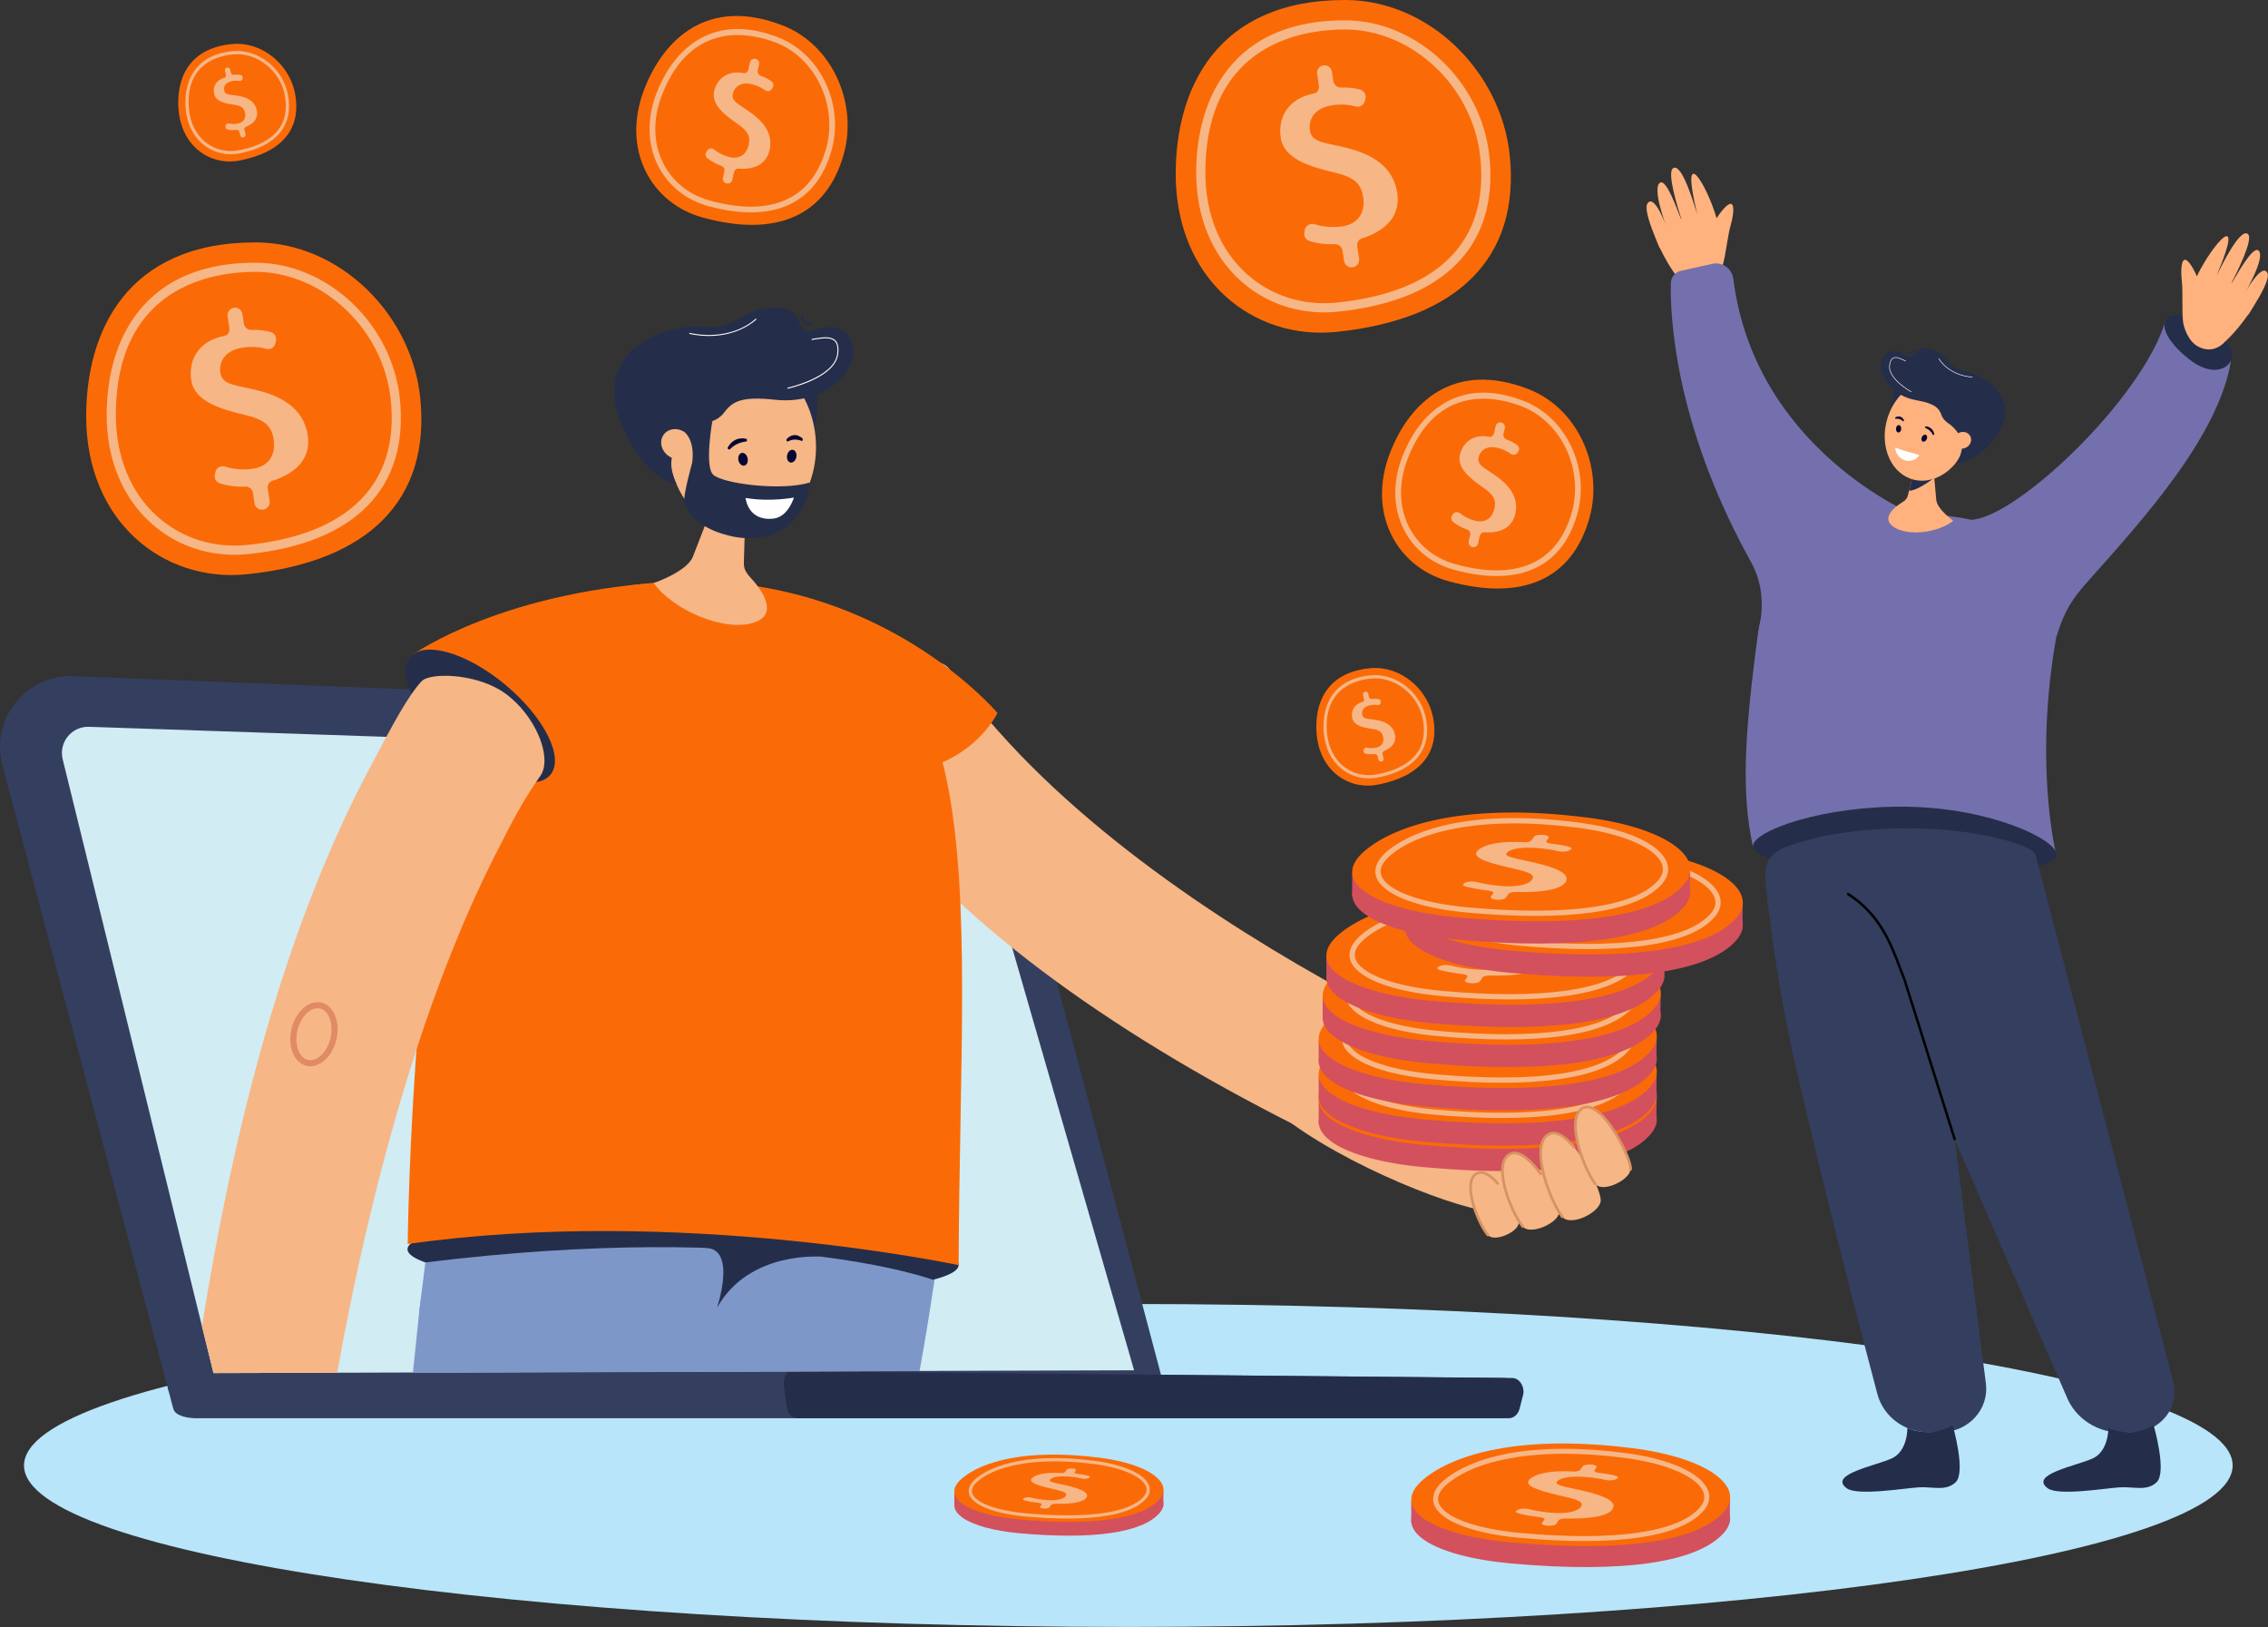 <?xml version="1.0" encoding="UTF-8" standalone="no"?>
<!DOCTYPE svg PUBLIC "-//W3C//DTD SVG 1.1//EN" "http://www.w3.org/Graphics/SVG/1.1/DTD/svg11.dtd">
<svg width="6115px" height="4386px" version="1.1" xmlns="http://www.w3.org/2000/svg" xmlns:xlink="http://www.w3.org/1999/xlink" xml:space="preserve" xmlns:serif="http://www.serif.com/" style="fill-rule:evenodd;clip-rule:evenodd;stroke-linejoin:round;stroke-miterlimit:2;">
    <rect width="100%" height="100%" fill="#333333" stroke="none"/>
    <path d="M6019.69,3950.28C6019.69,4190.68 4686.63,4385.53 3042.22,4385.53C1397.79,4385.53 64.725,4190.68 64.725,3950.28C64.725,3709.87 1397.79,3515 3042.22,3515C4686.63,3515 6019.69,3709.87 6019.69,3950.28Z" style="fill:rgb(184,229,250);fill-rule:nonzero;"/>
    <path d="M198.662,1822.72L2515.26,1913.62C2599.07,1916.9 2670.94,1974.47 2692.44,2055.53L3130.91,3708.18L453.975,3747.18L6.569,2062.84C-26.587,1938.53 70.131,1817.68 198.662,1822.72Z" style="fill:rgb(52,63,95);fill-rule:nonzero;"/>
    <path d="M4034.79,3823L530.069,3823C504.475,3823 473.6,3816 468.006,3799.47C463.694,3786.68 457.975,3760.03 453.787,3747.18C445.881,3723.03 473.381,3700.93 510.569,3701.06L2134.35,3696.53L4051.32,3714.43C4088.97,3714.56 4115.85,3738.22 4105.01,3761.68L4088.82,3796.84C4081.66,3812.37 4059.69,3823 4034.79,3823Z" style="fill:rgb(52,63,95);fill-rule:nonzero;"/>
    <path d="M4067.82,3823L2156.38,3823C2142.44,3823 2125.6,3816 2122.54,3799.47C2120.19,3786.68 2117.07,3760.03 2114.79,3747.18C2110.47,3723.03 2114.07,3696.37 2134.35,3696.53L4076.82,3714.43C4097.35,3714.56 4112.01,3738.22 4106.13,3761.68L4097.29,3796.84C4093.38,3812.37 4081.38,3823 4067.82,3823Z" style="fill:rgb(36,46,74);fill-rule:nonzero;"/>
    <path d="M3057.79,3693.75L2474.82,3695.5L1819.54,3697.5L1762.16,3697.68L1109.73,3699.65L909.038,3700.25L575.6,3701.25L544.6,3575.12L168.975,2046.59C157.819,2001.12 193.194,1957.56 239.975,1959.15L1041.57,1986.18L1201.66,1991.59L1201.69,1991.59L1246.57,1993.12L1458.98,2000.28L1485.38,2001.22L1596.98,2004.97L2264.94,2027.53L2449.01,2033.75C2479.6,2034.75 2508.57,2043.43 2533.79,2058.18C2537.22,2060.18 2540.63,2062.28 2543.91,2064.53C2578.13,2087.62 2604.26,2122.34 2616.29,2164L2728.91,2554.31L3057.79,3693.75Z" style="fill:rgb(209,236,243);fill-rule:nonzero;"/>
    <path d="M1447.29,1933.66C1453.23,1951.56 1435.32,1959.12 1426.76,1959.12C1418.19,1959.12 1401.19,1947.72 1401.19,1933.66C1401.19,1912.75 1418.19,1908.18 1426.76,1908.18C1435.32,1908.18 1442.88,1920.31 1447.29,1933.66Z" style="fill:rgb(36,46,74);fill-rule:nonzero;"/>
    <path d="M3169.97,468.872C3169.97,241.875 3277.94,0 3626.51,0C3853.51,0 4047.85,193.672 4070.69,419.516C4098.48,694.053 3931.88,860.628 3603.76,894.556C3377.94,917.903 3169.97,752.666 3169.97,468.872Z" style="fill:rgb(250,107,7);fill-rule:nonzero;"/>
    <path d="M3625.82,79.406C3512.79,79.406 3249.91,117.059 3249.91,465.803C3249.91,576.769 3289.26,673.375 3360.69,737.822C3426.79,797.412 3513.6,825.01 3605.19,815.544C3741.47,801.45 3843.94,760.519 3909.72,693.884C3975.19,627.597 4002.63,537.159 3991.29,425.075C3972.01,234.472 3808.07,79.406 3625.82,79.406ZM3569.97,842.05C3485.41,842.05 3406.35,812.209 3344.19,756.144C3267.47,686.963 3225.22,583.85 3225.22,465.803C3225.22,387.519 3240.1,275.488 3310.88,186.372C3380.26,99.019 3486.19,54.728 3625.82,54.728C3820.35,54.728 3995.32,219.753 4015.85,422.594C4040.07,662.1 3895.13,810.369 3607.72,840.091C3595.04,841.4 3582.44,842.05 3569.97,842.05Z" style="fill:rgb(247,182,134);fill-rule:nonzero;"/>
    <path d="M3623.94,703.54L3619.63,675.315C3618.04,665.053 3608.94,657.787 3598.57,658.231C3574.13,659.272 3549.66,655.984 3530.1,649.425C3520.6,646.241 3514.94,636.488 3516.79,626.638L3518.04,619.831C3520.22,607.919 3532.32,600.672 3543.91,604.256C3566.22,611.175 3592.69,614.247 3619.51,610.131C3665.19,603.122 3681.32,569.225 3675.54,531.488C3669.94,495.075 3652.01,478.428 3601.32,465.878C3531.63,449.463 3462.01,428.941 3453.16,371.341C3445.47,321.141 3468.6,265.694 3544.04,251.691C3553.07,250.016 3557.35,239.191 3555.94,230.141L3551.19,199.225C3549.51,188.206 3557.07,177.903 3568.1,176.212C3579.13,174.525 3589.41,182.084 3591.1,193.103L3595.07,218.878C3596.6,228.941 3605.41,236.356 3615.6,235.984C3636.07,235.238 3653.1,237.712 3667.32,241.616C3677.51,244.413 3683.69,254.719 3681.6,265.072L3680.26,271.616C3677.94,283.022 3666.47,289.925 3655.22,286.919C3639.41,282.697 3617.97,279.694 3591.19,283.797C3541.63,291.4 3527.63,324.715 3531.69,351.197C3536.97,385.622 3572.19,383.6 3631.82,398.847C3702.38,416.481 3750.26,449.234 3764.72,507.069C3780.16,568.76 3750.07,618.119 3671.38,642.853C3662.63,645.603 3658.07,655.353 3659.44,664.416L3664.51,697.322C3666.19,708.34 3658.63,718.647 3647.6,720.337L3646.97,720.434C3635.94,722.125 3625.66,714.563 3623.94,703.54Z" style="fill:rgb(247,182,134);fill-rule:nonzero;"/>
    <path d="M232.381,1122.25C232.381,895.25 340.35,653.375 688.912,653.375C915.912,653.375 1110.29,847.047 1133.1,1072.89C1160.88,1347.42 994.288,1514 666.163,1547.93C440.381,1571.28 232.381,1406.04 232.381,1122.25Z" style="fill:rgb(250,107,7);fill-rule:nonzero;"/>
    <path d="M688.225,732.781C575.194,732.781 312.319,770.431 312.319,1119.17C312.319,1230.14 351.662,1326.75 423.131,1391.19C489.194,1450.79 576.006,1478.38 667.6,1468.92C803.881,1454.83 906.35,1413.89 972.131,1347.26C1037.6,1280.97 1065.04,1190.53 1053.69,1078.45C1034.41,887.847 870.475,732.781 688.225,732.781ZM632.381,1495.42C547.819,1495.42 468.756,1465.58 406.6,1409.52C329.881,1340.33 287.631,1237.23 287.631,1119.17C287.631,1040.89 302.506,928.862 373.287,839.747C442.662,752.394 548.631,708.103 688.225,708.103C882.787,708.103 1057.72,873.125 1078.26,1075.97C1102.48,1315.48 957.538,1463.74 670.131,1493.46C657.475,1494.77 644.85,1495.42 632.381,1495.42Z" style="fill:rgb(247,182,134);fill-rule:nonzero;"/>
    <path d="M686.35,1356.92L682.037,1328.69C680.475,1318.42 671.35,1311.16 660.975,1311.6C636.538,1312.65 612.069,1309.36 592.506,1302.8C583.006,1299.62 577.347,1289.86 579.194,1280.01L580.44,1273.21C582.631,1261.29 594.756,1254.05 606.318,1257.63C628.663,1264.55 655.1,1267.62 681.912,1263.51C727.6,1256.5 743.725,1222.6 737.944,1184.86C732.35,1148.45 714.413,1131.8 663.756,1119.25C594.037,1102.84 524.412,1082.32 515.597,1024.71C507.881,974.516 531.006,919.069 606.475,905.062C615.471,903.391 619.756,892.566 618.35,883.512L613.631,852.6C611.944,841.581 619.503,831.278 630.506,829.588C641.537,827.897 651.819,835.46 653.538,846.478L657.475,872.25C659.006,882.315 667.818,889.731 678.006,889.359C698.475,888.612 715.506,891.087 729.725,894.987C739.912,897.787 746.1,908.091 744.006,918.444L742.663,924.987C740.35,936.394 728.881,943.3 717.631,940.294C701.85,936.072 680.381,933.069 653.6,937.172C604.037,944.775 590.037,978.091 594.1,1004.57C599.381,1039 634.6,1036.97 694.225,1052.22C764.787,1069.86 812.694,1102.61 827.131,1160.44C842.569,1222.13 812.475,1271.49 733.787,1296.23C725.037,1298.98 720.475,1308.73 721.881,1317.79L726.913,1350.7C728.6,1361.72 721.037,1372.02 710.006,1373.71L709.381,1373.81C698.35,1375.5 688.069,1367.94 686.35,1356.92Z" style="fill:rgb(247,182,134);fill-rule:nonzero;"/>
    <path d="M3748.51,1218.82C3800.38,1086.3 3918.63,969.753 4122.13,1049.37C4254.66,1101.22 4323.88,1258.67 4285.63,1395.73C4239.13,1562.35 4103.85,1621.55 3904.54,1566.41C3767.38,1528.47 3683.69,1384.49 3748.51,1218.82Z" style="fill:rgb(250,107,7);fill-rule:nonzero;"/>
    <path d="M3795.88,1235.28C3770.54,1300.07 3771.44,1365.45 3798.44,1419.39C3823.41,1469.28 3867.79,1505.22 3923.41,1520.61C4006.19,1543.51 4075.35,1543.02 4129.01,1519.14C4182.35,1495.39 4219.01,1448.86 4238.01,1380.84C4270.29,1265.17 4209.98,1137.19 4103.6,1095.57C4037.6,1069.75 3875.54,1031.68 3795.88,1235.28ZM4035.04,1552.85C3999.88,1552.85 3961.19,1547.11 3919.29,1535.52C3859.38,1518.95 3811.54,1480.16 3784.6,1426.32C3755.63,1368.41 3754.51,1298.56 3781.47,1229.65L3781.47,1229.65C3799.35,1183.94 3833.63,1121.93 3895.29,1086.07C3955.76,1050.92 4027.72,1049.28 4109.23,1081.16C4222.82,1125.6 4287.26,1261.9 4252.91,1385C4222.07,1495.45 4146.26,1552.85 4035.04,1552.85Z" style="fill:rgb(247,182,134);fill-rule:nonzero;"/>
    <path d="M3959.94,1459.51L3963.88,1442.04C3965.29,1435.69 3961.63,1429.37 3955.47,1427.26C3940.97,1422.28 3927.44,1414.78 3917.51,1406.48C3912.69,1402.45 3911.63,1395.46 3914.94,1390.13L3917.22,1386.44C3921.26,1379.99 3929.94,1378.52 3935.88,1383.26C3947.35,1392.4 3962.1,1400.24 3978.69,1403.96C4006.97,1410.3 4024.1,1394.19 4029.35,1370.84C4034.41,1348.31 4027.76,1334.5 4001.04,1315.59C3964.07,1290.09 3928.13,1262.21 3936.13,1226.57C3943.1,1195.5 3969.26,1168.41 4016.51,1177.47C4022.13,1178.55 4027.13,1173.21 4028.38,1167.6L4032.66,1148.48C4034.19,1141.66 4040.97,1137.37 4047.79,1138.9C4054.6,1140.43 4058.88,1147.2 4057.35,1154.02L4053.79,1169.97C4052.38,1176.19 4055.85,1182.53 4061.85,1184.64C4073.97,1188.88 4083.35,1194.22 4090.76,1199.74C4096.07,1203.7 4097.35,1211.13 4093.76,1216.7L4091.47,1220.21C4087.51,1226.34 4079.22,1227.75 4073.35,1223.42C4065.1,1217.36 4053.26,1210.7 4036.69,1206.98C4006.04,1200.1 3990.26,1216.35 3986.57,1232.74C3981.79,1254.04 4002.79,1260.9 4034.13,1283.43C4071.29,1309.84 4091.79,1339.9 4087.01,1376.96C4081.91,1416.5 4053.1,1438.44 4001.51,1434.91C3995.76,1434.52 3990.88,1439.17 3989.6,1444.78L3985.04,1465.14C3983.51,1471.96 3976.76,1476.24 3969.91,1474.71L3969.54,1474.62C3962.69,1473.1 3958.41,1466.33 3959.94,1459.51Z" style="fill:rgb(247,182,134);fill-rule:nonzero;"/>
    <path d="M1737.85,238.522C1789.69,106 1907.98,-10.544 2111.47,69.069C2243.97,120.919 2313.22,278.378 2274.97,415.437C2228.47,582.053 2093.16,641.25 1893.85,586.113C1756.69,548.169 1673.04,404.197 1737.85,238.522Z" style="fill:rgb(250,107,7);fill-rule:nonzero;"/>
    <path d="M1785.23,254.987C1759.88,319.769 1760.79,385.156 1787.79,439.1C1812.73,488.978 1857.1,524.922 1912.76,540.31C1995.54,563.216 2064.69,562.725 2118.32,538.847C2171.66,515.097 2208.35,468.569 2227.32,400.544C2259.6,284.869 2199.32,156.897 2092.91,115.269C2026.94,89.453 1864.88,51.387 1785.23,254.987ZM2024.35,572.55C1989.23,572.55 1950.54,566.816 1908.63,555.222C1848.73,538.653 1800.88,499.869 1773.94,446.022C1744.94,388.113 1743.85,318.269 1770.82,249.353L1770.82,249.35C1788.69,203.647 1822.94,141.637 1884.63,105.775C1945.07,70.628 2017.07,68.978 2098.57,100.859C2212.13,145.3 2276.6,281.6 2242.22,404.703C2211.41,515.156 2135.6,572.55 2024.35,572.55Z" style="fill:rgb(247,182,134);fill-rule:nonzero;"/>
    <path d="M1949.29,479.213L1953.19,461.744C1954.63,455.391 1950.98,449.075 1944.82,446.966C1930.32,441.988 1916.79,434.478 1906.85,426.178C1902.04,422.15 1900.98,415.169 1904.29,409.834L1906.57,406.15C1910.57,399.697 1919.29,398.225 1925.23,402.962C1936.69,412.103 1951.44,419.941 1968.01,423.663C1996.29,430.006 2013.44,413.9 2018.69,390.547C2023.76,368.013 2017.07,354.203 1990.35,335.297C1953.41,309.794 1917.48,281.913 1925.44,246.269C1932.44,215.2 1958.6,188.113 2005.85,197.172C2011.48,198.253 2016.44,192.909 2017.73,187.306L2022.01,168.181C2023.54,161.359 2030.29,157.072 2037.13,158.603C2043.94,160.131 2048.22,166.9 2046.69,173.722L2043.13,189.669C2041.73,195.897 2045.16,202.234 2051.19,204.347C2063.32,208.581 2072.69,213.919 2080.1,219.44C2085.41,223.406 2086.66,230.834 2083.07,236.4L2080.82,239.912C2076.85,246.047 2068.57,247.453 2062.69,243.128C2054.44,237.059 2042.6,230.403 2026.04,226.681C1995.35,219.8 1979.57,236.056 1975.91,252.444C1971.13,273.747 1992.13,280.606 2023.48,303.131C2060.63,329.544 2081.1,359.603 2076.35,396.663C2071.26,436.203 2042.41,458.147 1990.82,454.616C1985.1,454.222 1980.19,458.875 1978.94,464.478L1974.38,484.841C1972.85,491.666 1966.07,495.947 1959.26,494.422L1958.85,494.328C1952.04,492.803 1947.76,486.031 1949.29,479.213Z" style="fill:rgb(247,182,134);fill-rule:nonzero;"/>
    <path d="M3804.97,4104.03L3804.97,4045.25L4664.69,4039.93L4663.44,4104.03L3804.97,4104.03Z" style="fill:rgb(211,80,93);fill-rule:nonzero;"/>
    <path d="M3838.69,4043.62C3916.91,3978.53 4095.35,3921.28 4402.38,3960.37C4602.32,3985.84 4706.79,4063.18 4649.07,4130.5C4578.91,4212.34 4374.79,4241.4 4074.07,4214.34C3867.13,4195.68 3740.88,4125 3838.69,4043.62Z" style="fill:rgb(211,80,93);fill-rule:nonzero;"/>
    <path d="M3838.69,3987.03C3916.91,3921.93 4095.35,3864.68 4402.38,3903.78C4602.32,3929.25 4706.79,4006.59 4649.07,4073.9C4578.91,4155.75 4374.79,4184.81 4074.07,4157.75C3867.13,4139.09 3740.88,4068.4 3838.69,3987.03Z" style="fill:rgb(250,107,7);fill-rule:nonzero;"/>
    <path d="M4217.63,3918.68C4163.07,3918.68 4112.82,3923 4067.22,3931.65C3978.51,3948.43 3929.22,3977.47 3903.54,3998.84C3882.07,4016.72 3873.69,4033.87 3878.69,4049.87C3890.85,4088.93 3977.72,4121.25 4100.04,4132.28C4353.98,4155.15 4525.63,4130.65 4583.38,4063.28C4594.91,4049.84 4598.01,4035.97 4592.66,4022.06C4576.63,3980.43 4492.29,3944.12 4377.82,3929.53C4321.07,3922.31 4267.54,3918.68 4217.63,3918.68ZM4270.88,4153.97C4218.63,4153.97 4161.19,4151.15 4098.85,4145.53C3969.19,4133.87 3879.97,4098.72 3865.97,4053.84C3861.35,4038.97 3862.6,4015.56 3895.01,3988.59C3937.01,3953.65 4068.26,3876.68 4379.51,3916.34C4500.6,3931.75 4587.04,3970.43 4605.1,4017.25C4612.26,4035.84 4608.23,4054.75 4593.51,4071.93C4562.82,4107.75 4503.91,4132.18 4418.44,4144.59C4375.32,4150.84 4326.01,4153.97 4270.88,4153.97Z" style="fill:rgb(247,182,134);fill-rule:nonzero;"/>
    <path d="M4157.69,4105.25L4163.6,4096.65C4165.76,4093.53 4160.23,4090.43 4150.94,4089.4C4129.07,4086.93 4108.63,4083.25 4093.66,4079.18C4086.38,4077.22 4084.79,4073.78 4089.79,4071.15L4093.22,4069.34C4099.29,4066.18 4112.44,4065.47 4121.38,4067.78C4138.69,4072.28 4160.91,4076.12 4185.98,4077.93C4228.63,4081.06 4254.51,4073.15 4262.41,4061.68C4270.04,4050.62 4259.98,4043.84 4219.66,4034.56C4163.91,4022.03 4109.66,4008.34 4121.73,3990.81C4132.26,3975.56 4171.73,3962.25 4243.01,3966.72C4251.54,3967.25 4259.04,3964.62 4260.91,3961.87L4267.41,3952.47C4269.73,3949.12 4279.91,3947 4290.23,3947.75C4300.51,3948.5 4306.98,3951.84 4304.66,3955.18L4299.26,3963.03C4297.16,3966.09 4302.35,3969.18 4311.44,3970.22C4329.73,3972.31 4343.88,3974.93 4355.07,3977.65C4363.07,3979.59 4364.98,3983.25 4359.57,3985.97L4356.13,3987.68C4350.16,3990.72 4337.66,3991.4 4328.79,3989.28C4316.35,3986.28 4298.48,3983.03 4273.48,3981.18C4227.19,3977.81 4203.41,3985.81 4197.85,3993.84C4190.63,4004.31 4222.35,4007.68 4269.63,4018.75C4325.69,4031.72 4356.57,4046.5 4349.38,4064.68C4341.73,4084.12 4298.23,4094.9 4220.38,4093.15C4211.73,4092.97 4204.35,4095.25 4202.44,4098L4195.54,4108C4193.23,4111.34 4183.04,4113.47 4172.73,4112.72L4172.13,4112.65C4161.85,4111.9 4155.38,4108.59 4157.69,4105.25Z" style="fill:rgb(247,182,134);fill-rule:nonzero;"/>
    <path d="M2573.1,4060.68L2573.1,4022.12L3136.97,4018.65L3136.19,4060.68L2573.1,4060.68Z" style="fill:rgb(211,80,93);fill-rule:nonzero;"/>
    <path d="M2595.19,4021.06C2646.51,3978.37 2763.54,3940.81 2964.94,3966.47C3096.1,3983.15 3164.6,4033.9 3126.76,4078.06C3080.72,4131.75 2946.85,4150.81 2749.57,4133.03C2613.85,4120.81 2531.04,4074.43 2595.19,4021.06Z" style="fill:rgb(211,80,93);fill-rule:nonzero;"/>
    <path d="M2595.19,3983.93C2646.51,3941.25 2763.54,3903.68 2964.94,3929.34C3096.1,3946.06 3164.6,3996.78 3126.76,4040.93C3080.72,4094.62 2946.85,4113.68 2749.57,4095.9C2613.85,4083.68 2531.04,4037.31 2595.19,3983.93Z" style="fill:rgb(250,107,7);fill-rule:nonzero;"/>
    <path d="M2634.94,3988.34L2637.72,3991.68C2623.63,4003.4 2618.16,4014.68 2621.44,4025.18C2629.41,4050.78 2686.41,4072 2766.63,4079.22C2933.19,4094.22 3045.79,4078.15 3083.66,4033.97C3091.22,4025.15 3093.26,4016.06 3089.76,4006.9C3079.22,3979.62 3023.91,3955.81 2948.82,3946.25C2870.91,3936.31 2802.35,3936.78 2745.1,3947.62C2686.88,3958.62 2654.57,3977.65 2637.72,3991.68L2634.94,3988.34ZM2877.44,4093.34C2843.51,4093.34 2806.22,4091.56 2765.85,4087.9C2680.79,4080.25 2622.26,4057.22 2613.1,4027.78C2610.04,4018 2610.88,4002.65 2632.13,3984.97C2659.66,3962.06 2745.79,3911.59 2949.94,3937.56C3029.35,3947.68 3086.07,3973.06 3097.88,4003.78C3102.6,4015.97 3099.97,4028.37 3090.29,4039.65C3060.01,4074.97 2985.91,4093.34 2877.44,4093.34Z" style="fill:rgb(247,182,134);fill-rule:nonzero;"/>
    <path d="M2804.44,4061.47L2808.32,4055.84C2809.72,4053.81 2806.1,4051.78 2800.01,4051.09C2785.66,4049.5 2772.26,4047.06 2762.44,4044.4C2757.66,4043.09 2756.6,4040.84 2759.88,4039.12L2762.16,4037.93C2766.13,4035.87 2774.76,4035.37 2780.63,4036.9C2791.97,4039.87 2806.57,4042.37 2822.97,4043.59C2850.97,4045.62 2867.94,4040.43 2873.13,4032.9C2878.13,4025.65 2871.54,4021.22 2845.1,4015.12C2808.51,4006.9 2772.94,3997.9 2780.85,3986.43C2787.76,3976.43 2813.63,3967.68 2860.41,3970.62C2865.97,3970.97 2870.91,3969.25 2872.16,3967.43L2876.41,3961.28C2877.91,3959.06 2884.63,3957.68 2891.35,3958.18C2898.1,3958.68 2902.35,3960.87 2900.85,3963.06L2897.29,3968.18C2895.91,3970.22 2899.32,3972.25 2905.29,3972.93C2917.29,3974.28 2926.57,3976 2933.91,3977.78C2939.16,3979.06 2940.41,3981.47 2936.85,3983.25L2934.6,3984.37C2930.69,3986.34 2922.47,3986.81 2916.66,3985.4C2908.51,3983.47 2896.79,3981.31 2880.38,3980.12C2850.04,3977.9 2834.41,3983.15 2830.79,3988.43C2826.04,3995.28 2846.85,3997.5 2877.85,4004.75C2914.63,4013.25 2934.88,4022.93 2930.16,4034.87C2925.13,4047.62 2896.6,4054.68 2845.54,4053.56C2839.88,4053.43 2835.04,4054.93 2833.79,4056.75L2829.26,4063.28C2827.76,4065.5 2821.04,4066.87 2814.29,4066.37L2813.91,4066.34C2807.16,4065.87 2802.91,4063.68 2804.44,4061.47Z" style="fill:rgb(247,182,134);fill-rule:nonzero;"/>
    <path d="M3550.07,1979.59C3542.94,1900.12 3573.16,1812.06 3695.19,1801.11C3774.66,1793.98 3848.79,1855.68 3863.88,1934.03C3882.19,2029.28 3829.13,2092.81 3715.32,2115C3636.97,2130.28 3558.97,2078.97 3550.07,1979.59Z" style="fill:rgb(250,107,7);fill-rule:nonzero;"/>
    <path d="M3577.94,1976C3581.44,2014.87 3598.26,2047.43 3625.29,2067.78C3650.29,2086.56 3681.57,2093.5 3713.32,2087.31C3808.88,2068.68 3851.41,2017.22 3836.22,1938.47C3823.51,1872.34 3761.22,1823.18 3697.41,1828.93C3657.85,1832.47 3567.01,1853.93 3577.94,1976ZM3690.72,2098.18C3665.1,2098.18 3640.66,2090.15 3620.07,2074.72C3591.07,2052.9 3573.04,2018.12 3569.32,1976.78C3566.85,1949.37 3568.54,1909.68 3590.54,1876.28C3612.07,1843.53 3647.79,1824.68 3696.66,1820.29C3764.76,1814.21 3831.19,1866.47 3844.76,1936.84C3860.76,2019.93 3814.66,2076.37 3714.97,2095.81C3706.85,2097.4 3698.72,2098.18 3690.72,2098.18Z" style="fill:rgb(247,182,134);fill-rule:nonzero;"/>
    <path d="M3716.38,2047.5L3713.97,2037.75C3713.1,2034.22 3709.69,2031.97 3706.07,2032.43C3697.54,2033.56 3688.88,2033.18 3681.82,2031.5C3678.38,2030.68 3676.1,2027.43 3676.44,2023.93L3676.66,2021.53C3677.07,2017.28 3681.07,2014.37 3685.22,2015.25C3693.26,2016.97 3702.63,2017.22 3711.88,2014.93C3727.66,2011.06 3732.26,1998.68 3729.04,1985.65C3725.94,1973.09 3719.13,1967.81 3701.01,1965C3676.07,1961.43 3651.07,1956.43 3646.16,1936.56C3641.88,1919.22 3648.22,1899.09 3674.22,1891.81C3677.32,1890.93 3678.47,1887.03 3677.69,1883.9L3675.07,1873.22C3674.13,1869.4 3676.47,1865.59 3680.26,1864.65C3684.07,1863.68 3687.91,1866.03 3688.85,1869.84L3691.04,1878.72C3691.91,1882.22 3695.22,1884.53 3698.76,1884.06C3705.91,1883.18 3711.94,1883.5 3717.04,1884.43C3720.69,1885.09 3723.19,1888.5 3722.79,1892.18L3722.54,1894.53C3722.07,1898.59 3718.26,1901.37 3714.26,1900.65C3708.57,1899.69 3700.97,1899.31 3691.72,1901.59C3674.6,1905.81 3670.76,1917.9 3673.01,1927.03C3675.94,1938.93 3688.19,1937.12 3709.57,1940.59C3734.82,1944.53 3752.6,1954.5 3759.51,1974.28C3766.82,1995.4 3757.85,2013.62 3731.07,2024.78C3728.1,2026 3726.82,2029.56 3727.57,2032.68L3730.38,2044.06C3731.32,2047.84 3729.01,2051.68 3725.19,2052.62L3724.97,2052.68C3721.16,2053.62 3717.32,2051.31 3716.38,2047.5Z" style="fill:rgb(247,182,134);fill-rule:nonzero;"/>
    <path d="M481.569,297.175C474.444,217.703 504.659,129.634 626.694,118.687C706.162,111.559 780.288,173.262 795.381,251.612C813.694,346.85 760.631,410.4 646.815,432.584C568.475,447.85 490.475,396.531 481.569,297.175Z" style="fill:rgb(250,107,7);fill-rule:nonzero;"/>
    <path d="M509.443,293.591C512.944,332.441 529.756,365.025 556.788,385.344C581.788,404.131 613.069,411.072 644.819,404.878C740.381,386.25 782.912,334.784 767.725,256.053C755.006,189.922 692.725,140.756 628.943,146.513C589.35,150.056 498.506,171.497 509.443,293.591ZM622.225,415.766C596.6,415.766 572.162,407.734 551.565,392.278C522.565,370.469 504.534,335.694 500.818,294.366C498.35,266.962 500.037,227.272 522.037,193.85C543.569,161.09 579.288,142.253 628.162,137.869C696.256,131.784 762.694,184.037 776.256,254.409C792.256,337.5 746.162,393.962 646.475,413.391C638.35,414.981 630.225,415.766 622.225,415.766Z" style="fill:rgb(247,182,134);fill-rule:nonzero;"/>
    <path d="M647.881,365.078L645.475,355.331C644.6,351.788 641.194,349.528 637.568,350.01C629.037,351.141 620.381,350.76 613.318,349.078C609.881,348.262 607.6,345.022 607.944,341.519L608.163,339.094C608.565,334.856 612.568,331.94 616.725,332.828C624.756,334.55 634.131,334.797 643.381,332.516C659.163,328.625 663.756,316.25 660.538,303.222C657.444,290.653 650.628,285.384 632.506,282.584C607.569,279.025 582.569,274.025 577.662,254.14C573.378,236.803 579.725,216.663 605.725,209.391C608.819,208.525 609.975,204.6 609.194,201.472L606.569,190.803C605.631,186.994 607.975,183.153 611.756,182.215C615.565,181.275 619.409,183.597 620.35,187.403L622.534,196.303C623.409,199.778 626.725,202.1 630.256,201.647C637.409,200.747 643.444,201.075 648.537,201.997C652.19,202.656 654.693,206.066 654.288,209.76L654.037,212.091C653.569,216.156 649.756,218.934 645.756,218.234C640.069,217.25 632.475,216.878 623.225,219.153C606.096,223.372 602.253,235.478 604.506,244.619C607.444,256.503 619.694,254.691 641.069,258.156C666.318,262.119 684.1,272.081 691.006,291.869C698.318,312.984 689.35,331.209 662.568,342.34C659.6,343.578 658.319,347.137 659.069,350.266L661.881,361.628C662.819,365.431 660.506,369.275 656.694,370.213L656.475,370.269C652.662,371.206 648.819,368.884 647.881,365.078Z" style="fill:rgb(247,182,134);fill-rule:nonzero;"/>
    <path d="M3754.22,2739.47C3435.76,2576.28 2992.76,2310.31 2690.82,1969.87C2620.85,1891 2595.29,1859.5 2561.16,1805.68C2533.66,1762.36 2429.91,1782.26 2358.97,1848.62C2292.44,1910.9 2253.72,2032.34 2265.29,2058.22C2284.97,2102.25 2332.91,2159.37 2409.47,2249C2675.47,2560.4 3103.13,2852.28 3645.26,3107.87L3754.22,2739.47Z" style="fill:rgb(247,182,134);fill-rule:nonzero;"/>
    <path d="M2573.1,2970.9C2573.1,2970.9 2571.72,3006.06 2565.41,3075.47C2559.57,3144.9 2548.29,3248.59 2528.91,3385.65C2527.57,3395.12 2526.19,3405.03 2524.85,3415.4C2522.13,3432.09 2519.88,3449.65 2517.19,3467.72C2517.19,3467.72 2516.72,3468.15 2516.72,3468.62L2516.29,3471.78C2506.38,3539.4 2494.19,3614.25 2479.32,3695.84L1113.29,3700.78L1130.38,3535.09L1146.66,3419.93L1153.88,3360.87L1156.13,3343.28L1195.35,3015.53L1927.04,2923.56C1927.04,2923.56 1925.26,2967.28 1917.13,3052.93L2573.1,2970.9Z" style="fill:rgb(126,151,201);fill-rule:nonzero;"/>
    <path d="M1098.73,3366.87C1096.29,3421.87 1426.82,3467 1838.41,3483.06C2250.04,3499.09 2582.22,3465.34 2584.66,3410.34C2587.13,3355.31 2258.91,3299.87 1847.29,3283.81C1435.69,3267.78 1101.19,3311.84 1098.73,3366.87Z" style="fill:rgb(36,46,74);fill-rule:nonzero;"/>
    <path d="M1308.48,1819.22C1308.48,1819.22 1401.32,1536.48 1937.35,1571.19C2710.38,1621.27 2588.97,2326.25 2584.66,3410.34C2584.66,3410.34 1831.07,3249.22 1099.29,3353.31C1099.29,3353.31 1109.79,2247.25 1308.48,1819.22Z" style="fill:rgb(250,107,7);fill-rule:nonzero;"/>
    <path d="M1113.6,1764.04L1449.98,1982.28C1449.98,1982.28 2211.35,2105.68 2417.13,2086.47C2622.91,2067.22 2689.22,1921.78 2689.22,1921.78C2689.22,1921.78 2488.32,1682.38 2124.26,1596.66C2090.07,1588.56 2054.47,1581.88 2017.41,1576.84C1955.26,1568.43 1892.63,1564.87 1831.01,1567.47C1360.57,1587.29 1113.6,1764.04 1113.6,1764.04Z" style="fill:rgb(250,107,7);fill-rule:nonzero;"/>
    <path d="M1868.32,1500.15L1917.94,1372.45L1932.38,1335.27L2017.29,1116.67L2010.79,1339.59L2006.88,1473.39L2005.63,1515.75C2004.79,1544.5 2021.85,1551.75 2041.35,1578.15C2049.26,1588.85 2100.1,1653.93 2035.57,1677.18C1955.23,1706.15 1813.13,1643.76 1762.54,1571.54C1762.98,1571.48 1852.29,1541.41 1868.32,1500.15Z" style="fill:rgb(247,182,134);fill-rule:nonzero;"/>
    <path d="M2516.88,3450.22C2516.88,3450.22 2081.07,3288.03 1146.82,3403L1130.38,3535.09L2478.07,3677.75L2516.88,3450.22Z" style="fill:rgb(126,151,201);fill-rule:nonzero;"/>
    <path d="M2217.26,3387.78C2217.26,3387.78 2020.6,3369.09 1933.16,3525.22C1933.16,3525.22 1987.01,3367.03 1903.98,3363.72C1869.63,3362.34 1939.79,3344 1939.79,3344L2217.26,3387.78Z" style="fill:rgb(36,46,74);fill-rule:nonzero;"/>
    <path d="M1105.48,1771.9C1067.82,1818.14 1122.07,1926.43 1226.66,2013.78C1331.29,2101.09 1446.63,2134.4 1484.29,2088.18C1521.94,2041.93 1467.69,1933.66 1363.07,1846.31C1258.48,1758.98 1143.13,1725.66 1105.48,1771.9Z" style="fill:rgb(36,46,74);fill-rule:nonzero;"/>
    <path d="M1456.85,2091.53C1452.88,2097.15 1449.13,2102.62 1445.48,2108C1409.94,2160.18 1386.07,2204.03 1334.79,2305.34C1252.35,2468.06 1182.32,2646.59 1122.98,2828.5C1025.1,3128.56 956.287,3437.72 909.038,3700.25L575.6,3701.25L544.6,3575.12C644.35,2951.22 791.256,2460.28 993.287,2076.9C1011.01,2043.34 1026.94,2013.15 1041.57,1986.18C1067.91,1937.5 1089.85,1899.37 1109.54,1870.87C1119.1,1857.06 1128.13,1845.53 1136.85,1836.15C1145.44,1826.9 1170.51,1821.42 1202.51,1821.68C1231.73,1821.9 1266.69,1826.9 1300.01,1838.15C1322.04,1845.56 1343.35,1855.72 1361.88,1869C1402.48,1898.12 1434.41,1940.93 1452.26,1982.62C1454.79,1988.53 1457.07,1994.43 1458.98,2000.28C1471.13,2036.62 1471.66,2070.4 1456.85,2091.53Z" style="fill:rgb(247,182,134);fill-rule:nonzero;"/>
    <path d="M2201.32,1045.28C2201.32,1045.28 2211.66,1100.36 2192.76,1167.18C2173.88,1234.01 2116.63,1062.47 2116.63,1062.47L2201.32,1045.28Z" style="fill:rgb(36,46,74);fill-rule:nonzero;"/>
    <path d="M2199.6,1187.32C2191.6,1054.99 2096.13,953.091 1986.38,959.731C1876.66,966.369 1794.16,1079.03 1802.16,1211.36C1810.19,1343.69 1905.63,1445.58 2015.38,1438.95C2125.13,1432.31 2207.6,1319.65 2199.6,1187.32Z" style="fill:rgb(247,182,134);fill-rule:nonzero;"/>
    <path d="M1802.04,1142.46L1898.85,1139.24C1920.13,1138.53 1940.29,1128.53 1952.98,1111.43C1974.82,1081.99 1999.63,1067.82 2089.07,1077.49C2202.32,1089.72 2282.04,1027.3 2298.47,968.756C2315.26,908.994 2260.04,863.813 2200.97,888.716C2141.91,913.628 2171.38,844.444 2117.07,833.066C2015.57,811.803 1990.85,889.45 1907.1,880.988C1797.35,869.894 1594.41,939.647 1674.26,1139.87L1802.04,1142.46Z" style="fill:rgb(36,46,74);fill-rule:nonzero;"/>
    <path d="M2012.04,1190.04C2013.13,1189.46 2013.91,1188.4 2014.13,1187.1C2014.44,1184.89 2012.94,1182.84 2010.76,1182.5C2009.48,1182.3 1979.85,1174.83 1962.51,1205.65C1961.41,1207.59 1962.01,1210.04 1963.94,1211.17C1965.85,1212.31 1967.94,1211.38 1969.44,1209.74C1984.69,1193.42 2008.44,1190.32 2009.54,1190.47C2010.41,1190.61 2011.29,1190.44 2012.04,1190.04Z" style="fill:rgb(6,6,51);fill-rule:nonzero;"/>
    <path d="M1990.94,1240.46C1992.85,1249.9 1999.91,1256.45 2006.76,1255.09C2013.63,1253.73 2017.66,1244.97 2015.79,1235.52C2013.91,1226.08 2006.82,1219.53 1999.98,1220.89C1993.1,1222.25 1989.07,1231.01 1990.94,1240.46Z" style="fill:rgb(6,6,51);fill-rule:nonzero;"/>
    <path d="M2161.82,1188.55C2162.76,1188.45 2163.63,1187.81 2164.13,1186.7C2164.97,1184.82 2164.44,1182.34 2162.94,1181.14C2162.07,1180.44 2142.6,1161.73 2121.57,1182.92C2120.26,1184.26 2120.01,1186.74 2121.1,1188.54C2122.19,1190.35 2123.94,1190.34 2125.51,1189.46C2141.04,1180.66 2159.13,1187.36 2159.85,1187.94C2160.47,1188.42 2161.16,1188.62 2161.82,1188.55Z" style="fill:rgb(6,6,51);fill-rule:nonzero;"/>
    <path d="M2122.19,1227.23C2120.35,1236.67 2124.38,1245.43 2131.26,1246.78C2138.1,1248.13 2145.16,1241.57 2147.04,1232.12C2148.88,1222.67 2144.85,1213.92 2137.97,1212.57C2131.13,1211.22 2124.07,1217.78 2122.19,1227.23Z" style="fill:rgb(6,6,51);fill-rule:nonzero;"/>
    <path d="M1674.26,1139.87C1674.26,1139.87 1730.57,1287.78 1823.98,1304.91C1823.98,1304.91 1755.54,1190.39 1920.63,1135.13C1920.63,1135.13 1774.94,1101.61 1674.26,1139.87Z" style="fill:rgb(36,46,74);fill-rule:nonzero;"/>
    <path d="M1801.41,1228.25C1820.66,1242.47 1846.54,1240.07 1859.26,1222.88C1871.98,1205.7 1866.66,1180.23 1847.44,1166.01C1828.23,1151.79 1802.32,1154.19 1789.6,1171.38C1776.91,1188.56 1782.19,1214.03 1801.41,1228.25Z" style="fill:rgb(247,182,134);fill-rule:nonzero;"/>
    <path d="M1920.63,1135.13C1920.63,1135.13 1899.35,1254.44 1922.19,1278.88C1945.07,1303.32 2105.94,1324.45 2183.38,1300.61C2179.22,1377.9 2120.04,1442.24 2042.98,1449.68C2017.51,1452.15 1991.44,1450.35 1965.85,1444C1913.73,1431.07 1863.94,1405.63 1845.63,1355.14C1840.04,1339.78 1865.76,1249.48 1865.76,1249.48C1865.76,1249.48 1876.76,1196.19 1847.44,1166.01C1847.44,1166.01 1885.85,1136.08 1920.63,1135.13Z" style="fill:rgb(36,46,74);fill-rule:nonzero;"/>
    <path d="M2140.54,1341.17C2140.54,1341.17 2077.47,1353.58 2010.29,1342.28C2010.29,1342.28 2015.82,1405.61 2085.13,1397.94C2125.44,1393.48 2140.54,1341.17 2140.54,1341.17Z" style="fill:white;fill-rule:nonzero;"/>
    <path d="M2191.1,878.5C2159.69,877.266 2158.79,850.431 2158.79,850.159L2164.22,850.047L2161.51,850.1L2164.22,850.034C2164.22,850.938 2165.13,872.044 2191.32,873.072L2191.1,878.5Z" style="fill:rgb(36,46,74);fill-rule:nonzero;"/>
    <path d="M2123.47,1047.92L2122.91,1045.27C2124.16,1045 2247.47,1017.67 2256.85,955.828C2259.51,938.341 2257.38,926.46 2250.35,919.51C2239.13,908.36 2216.97,911.916 2197.41,915.047C2194.41,915.528 2191.47,916.003 2188.63,916.406L2188.26,913.719C2191.07,913.316 2193.97,912.847 2196.97,912.366C2217.16,909.128 2240.07,905.456 2252.29,917.575C2259.94,925.184 2262.32,937.831 2259.54,956.237C2255.54,982.675 2230.66,1006.93 2187.63,1026.36C2155.35,1040.96 2123.79,1047.85 2123.47,1047.92Z" style="fill:white;fill-rule:nonzero;"/>
    <path d="M1911.48,905.684C1895.26,905.684 1877.54,904.016 1858.35,900.031L1858.91,897.375C1919.94,910.034 1965.32,898.847 1992.63,887.231C2022.26,874.638 2037.63,858.847 2037.79,858.691L2039.76,860.566C2039.23,861.11 1995.29,905.684 1911.48,905.684Z" style="fill:white;fill-rule:nonzero;"/>
    <path d="M801.913,2777.22C792.975,2814.75 805.85,2851.31 830.006,2857.06C854.162,2862.81 882.131,2835.97 891.038,2798.4C899.975,2760.87 887.1,2724.31 862.944,2718.56C838.788,2712.84 810.818,2739.68 801.913,2777.22ZM836.6,2874.28C833.131,2874.28 829.662,2873.9 826.194,2873.06C792.788,2865.12 774.725,2820.4 785.881,2773.4C797.069,2726.4 833.35,2694.65 866.756,2702.56C900.162,2710.5 918.256,2755.22 907.068,2802.22C897.037,2844.37 866.819,2874.28 836.6,2874.28Z" style="fill:rgb(224,139,101);fill-rule:nonzero;"/>
    <path d="M4182.29,2874.34C4184.51,2874.15 4192.63,2867.34 4212.91,2870.43C4290.04,2842.93 4274.04,2791.28 4088.44,2752.53C4022.54,2738.78 3905.82,2699.22 3820.01,2704.93C3760.66,2708.87 3716.1,2719.75 3716.1,2719.75C3683.57,2715.9 3477.94,3024.06 3483.13,3028.62C3673.63,3166.4 3994.35,3283.56 4047.19,3264.22C4100.38,3244.75 4112.44,3265.72 4153.88,3244.75C4198.01,3222.43 4224.76,3197.78 4255.88,3177.03C4287.01,3156.28 4312.76,3077.93 4304.98,3041.47C4297.19,3005 4173.69,2907.53 4182.29,2874.34Z" style="fill:rgb(247,182,134);fill-rule:nonzero;"/>
    <path d="M3555.41,3029.37L3555.41,2967.06L4466.88,2961.4L4465.57,3029.37L3555.41,3029.37Z" style="fill:rgb(211,80,93);fill-rule:nonzero;"/>
    <path d="M3591.13,2965.31C3674.07,2896.31 3863.29,2835.62 4188.79,2877.06C4400.79,2904.06 4511.51,2986.06 4450.32,3057.43C4375.94,3144.22 4159.54,3175.03 3840.69,3146.31C3621.32,3126.56 3487.47,3051.59 3591.13,2965.31Z" style="fill:rgb(211,80,93);fill-rule:nonzero;"/>
    <path d="M3591.13,2905.31C3674.07,2836.31 3863.29,2775.62 4188.79,2817.06C4400.79,2844.06 4511.51,2926.06 4450.32,2997.43C4375.94,3084.22 4159.54,3115.03 3840.69,3086.31C3621.32,3066.56 3487.47,2991.59 3591.13,2905.31Z" style="fill:rgb(250,107,7);fill-rule:nonzero;"/>
    <path d="M3659.91,2917.84C3637.13,2936.78 3628.26,2955 3633.57,2971.97C3646.47,3013.34 3738.57,3047.65 3868.26,3059.31C4137.48,3083.56 4319.48,3057.59 4380.69,2986.18C4392.88,2971.93 4396.19,2957.22 4390.51,2942.47C4373.51,2898.34 4284.1,2859.84 4162.73,2844.37C4036.79,2828.34 3926.01,2829.09 3833.44,2846.59C3739.38,2864.4 3687.13,2895.18 3659.91,2917.84ZM4049.35,3082.31C3993.97,3082.31 3933.07,3079.34 3866.97,3073.37C3729.51,3061 3634.91,3023.75 3620.1,2976.18C3611.16,2947.59 3631.91,2922.78 3650.88,2907C3695.38,2869.97 3834.54,2788.34 4164.54,2830.37C4292.91,2846.72 4384.57,2887.72 4403.69,2937.37C4411.29,2957.09 4407.04,2977.12 4391.41,2995.37C4358.85,3033.34 4296.41,3059.25 4205.79,3072.37C4160.1,3079 4107.79,3082.31 4049.35,3082.31Z" style="fill:rgb(247,182,134);fill-rule:nonzero;"/>
    <path d="M3555.41,2960.72L3555.41,2898.4L4466.88,2892.78L4465.57,2960.72L3555.41,2960.72Z" style="fill:rgb(211,80,93);fill-rule:nonzero;"/>
    <path d="M3591.13,2896.65C3674.07,2827.65 3863.29,2766.97 4188.79,2808.43C4400.79,2835.43 4511.51,2917.43 4450.32,2988.81C4375.94,3075.56 4159.54,3106.37 3840.69,3077.68C3621.32,3057.9 3487.47,2982.93 3591.13,2896.65Z" style="fill:rgb(211,80,93);fill-rule:nonzero;"/>
    <path d="M3591.13,2836.65C3674.07,2767.65 3863.29,2706.97 4188.79,2748.43C4400.79,2775.43 4511.51,2857.4 4450.32,2928.78C4375.94,3015.56 4159.54,3046.37 3840.69,3017.68C3621.32,2997.9 3487.47,2922.93 3591.13,2836.65Z" style="fill:rgb(250,107,7);fill-rule:nonzero;"/>
    <path d="M3992.91,2764.25C3935.07,2764.25 3881.79,2768.81 3833.44,2777.97C3739.38,2795.78 3687.13,2826.53 3659.91,2849.18C3637.13,2868.15 3628.26,2886.34 3633.57,2903.31C3646.47,2944.72 3738.57,2979 3868.26,2990.68C4137.48,3014.9 4319.48,2988.93 4380.69,2917.53C4392.88,2903.28 4396.19,2888.59 4390.51,2873.81C4373.51,2829.68 4284.1,2791.18 4162.73,2775.72C4102.57,2768.06 4045.85,2764.25 3992.91,2764.25ZM4049.35,3013.65C3993.97,3013.65 3933.04,3010.68 3866.97,3004.75C3729.51,2992.34 3634.91,2955.09 3620.07,2907.53C3611.16,2878.93 3631.91,2854.12 3650.88,2838.34C3695.38,2801.31 3834.54,2719.68 4164.54,2761.72C4292.91,2778.09 4384.57,2819.09 4403.69,2868.72C4411.29,2888.43 4407.04,2908.5 4391.41,2926.72C4358.85,2964.68 4296.41,2990.59 4205.79,3003.72C4160.1,3010.34 4107.79,3013.65 4049.35,3013.65Z" style="fill:rgb(247,182,134);fill-rule:nonzero;"/>
    <path d="M3555.41,2865.62L3555.41,2803.34L4466.88,2797.68L4465.57,2865.62L3555.41,2865.62Z" style="fill:rgb(211,80,93);fill-rule:nonzero;"/>
    <path d="M3591.13,2801.59C3674.07,2732.59 3863.29,2671.87 4188.79,2713.34C4400.79,2740.34 4511.51,2822.34 4450.32,2893.72C4375.94,2980.47 4159.54,3011.31 3840.69,2982.59C3621.32,2962.84 3487.47,2887.87 3591.13,2801.59Z" style="fill:rgb(211,80,93);fill-rule:nonzero;"/>
    <path d="M3591.13,2741.59C3674.07,2672.59 3863.29,2611.87 4188.79,2653.34C4400.79,2680.34 4511.51,2762.34 4450.32,2833.72C4375.94,2920.47 4159.54,2951.31 3840.69,2922.59C3621.32,2902.84 3487.47,2827.87 3591.13,2741.59Z" style="fill:rgb(250,107,7);fill-rule:nonzero;"/>
    <path d="M3992.91,2669.15C3935.07,2669.15 3881.79,2673.72 3833.44,2682.87C3739.38,2700.68 3687.13,2731.43 3659.91,2754.12C3637.13,2773.06 3628.26,2791.28 3633.57,2808.25C3646.47,2849.62 3738.57,2883.9 3868.26,2895.59C4137.48,2919.84 4319.48,2893.87 4380.69,2822.43C4392.88,2808.22 4396.19,2793.5 4390.51,2778.72C4373.51,2734.62 4284.1,2696.12 4162.73,2680.65C4102.57,2673 4045.85,2669.15 3992.91,2669.15ZM4049.35,2918.59C3993.97,2918.59 3933.07,2915.59 3866.97,2909.65C3729.51,2897.28 3634.91,2860.03 3620.07,2812.43C3611.16,2783.84 3631.91,2759.03 3650.88,2743.28C3695.38,2706.22 3834.54,2624.62 4164.54,2666.65C4292.91,2683 4384.57,2724 4403.69,2773.65C4411.29,2793.37 4407.04,2813.4 4391.41,2831.62C4358.85,2869.59 4296.41,2895.5 4205.79,2908.65C4160.1,2915.28 4107.79,2918.59 4049.35,2918.59Z" style="fill:rgb(247,182,134);fill-rule:nonzero;"/>
    <path d="M3566.22,2749.03L3566.22,2686.72L4477.66,2681.09L4476.35,2749.03L3566.22,2749.03Z" style="fill:rgb(211,80,93);fill-rule:nonzero;"/>
    <path d="M3601.94,2684.97C3684.88,2615.97 3874.07,2555.28 4199.57,2596.75C4411.57,2623.75 4522.29,2705.72 4461.1,2777.09C4386.73,2863.87 4170.32,2894.68 3851.47,2865.97C3632.1,2846.22 3498.26,2771.25 3601.94,2684.97Z" style="fill:rgb(211,80,93);fill-rule:nonzero;"/>
    <path d="M3601.94,2624.97C3684.88,2555.97 3874.07,2495.28 4199.57,2536.75C4411.57,2563.72 4522.29,2645.72 4461.1,2717.09C4386.73,2803.87 4170.32,2834.68 3851.47,2805.97C3632.1,2786.22 3498.26,2711.25 3601.94,2624.97Z" style="fill:rgb(250,107,7);fill-rule:nonzero;"/>
    <path d="M3670.69,2637.5C3647.91,2656.43 3639.07,2674.65 3644.35,2691.62C3657.26,2733.03 3749.35,2767.31 3879.04,2778.97C4148.26,2803.22 4330.26,2777.25 4391.48,2705.84C4403.69,2691.59 4406.98,2676.87 4401.29,2662.12C4384.29,2618 4294.88,2579.5 4173.54,2564.03C4047.57,2548 3936.79,2548.75 3844.26,2566.28C3750.16,2584.09 3697.94,2614.84 3670.69,2637.5ZM4060.16,2801.97C4004.76,2801.97 3943.85,2799 3877.76,2793.03C3740.29,2780.65 3645.69,2743.4 3630.88,2695.84C3621.97,2667.25 3642.69,2642.43 3661.66,2626.65C3706.16,2589.62 3845.32,2508 4175.32,2550.03C4303.69,2566.4 4395.35,2607.37 4414.48,2657.03C4422.07,2676.75 4417.82,2696.81 4402.19,2715.03C4369.63,2753 4307.19,2778.9 4216.57,2792.03C4170.88,2798.65 4118.6,2801.97 4060.16,2801.97Z" style="fill:rgb(247,182,134);fill-rule:nonzero;"/>
    <path d="M3940.13,2750.31L3946.41,2741.22C3948.69,2737.9 3942.85,2734.62 3933.01,2733.53C3909.79,2730.93 3888.13,2727.03 3872.26,2722.68C3864.54,2720.59 3862.85,2716.97 3868.13,2714.18L3871.82,2712.28C3878.22,2708.9 3892.16,2708.15 3901.66,2710.62C3919.97,2715.37 3943.57,2719.43 3970.1,2721.37C4015.35,2724.68 4042.79,2716.31 4051.16,2704.15C4059.26,2692.4 4048.6,2685.22 4005.85,2675.37C3946.76,2662.09 3889.22,2647.56 3902.04,2629C3913.19,2612.84 3955.04,2598.72 4030.6,2603.43C4039.63,2604 4047.6,2601.22 4049.6,2598.31L4056.47,2588.34C4058.91,2584.78 4069.76,2582.56 4080.63,2583.34C4091.57,2584.15 4098.41,2587.68 4095.97,2591.22L4090.26,2599.53C4088.01,2602.78 4093.54,2606.09 4103.16,2607.18C4122.54,2609.37 4137.54,2612.15 4149.38,2615.03C4157.88,2617.09 4159.91,2620.97 4154.16,2623.87L4150.54,2625.72C4144.19,2628.9 4130.94,2629.62 4121.57,2627.37C4108.35,2624.22 4089.41,2620.75 4062.91,2618.81C4013.85,2615.22 3988.6,2623.68 3982.72,2632.22C3975.07,2643.31 4008.69,2646.9 4058.82,2658.62C4118.26,2672.37 4151.01,2688.03 4143.38,2707.31C4135.26,2727.9 4089.13,2739.34 4006.6,2737.5C3997.41,2737.31 3989.6,2739.72 3987.6,2742.65L3980.29,2753.25C3977.82,2756.78 3967.01,2759.03 3956.1,2758.22L3955.47,2758.18C3944.54,2757.4 3937.69,2753.87 3940.13,2750.31Z" style="fill:rgb(247,182,134);fill-rule:nonzero;"/>
    <path d="M3576.16,2641.06L3576.16,2578.75L4487.6,2573.12L4486.29,2641.06L3576.16,2641.06Z" style="fill:rgb(211,80,93);fill-rule:nonzero;"/>
    <path d="M3611.88,2577C3694.82,2508 3884.01,2447.31 4209.51,2488.78C4421.51,2515.78 4532.23,2597.78 4471.04,2669.12C4396.66,2755.9 4180.26,2786.72 3861.41,2758.03C3642.04,2738.25 3508.19,2663.28 3611.88,2577Z" style="fill:rgb(211,80,93);fill-rule:nonzero;"/>
    <path d="M3611.88,2517C3694.82,2448 3884.01,2387.31 4209.51,2428.78C4421.51,2455.78 4532.23,2537.75 4471.04,2609.12C4396.66,2695.9 4180.26,2726.72 3861.41,2698.03C3642.04,2678.25 3508.19,2603.28 3611.88,2517Z" style="fill:rgb(250,107,7);fill-rule:nonzero;"/>
    <path d="M4013.63,2444.59C3955.79,2444.59 3902.51,2449.15 3854.19,2458.31C3760.1,2476.12 3707.88,2506.87 3680.63,2529.53C3657.85,2548.5 3649.01,2566.68 3654.29,2583.65C3667.19,2625.06 3759.29,2659.34 3888.97,2671.03C4158.19,2695.25 4340.19,2669.28 4401.41,2597.87C4413.63,2583.62 4416.91,2568.9 4411.23,2554.15C4394.23,2510.03 4304.85,2471.53 4183.48,2456.06C4123.29,2448.4 4066.57,2444.59 4013.63,2444.59ZM4070.07,2694C4014.69,2694 3953.79,2691.03 3887.69,2685.09C3750.22,2672.68 3655.63,2635.43 3640.82,2587.87C3631.91,2559.28 3652.63,2534.47 3671.6,2518.68C3716.1,2481.65 3855.26,2400.03 4185.26,2442.06C4313.63,2458.43 4405.29,2499.43 4424.41,2549.06C4432.01,2568.78 4427.76,2588.84 4412.13,2607.06C4379.57,2645.03 4317.13,2670.93 4226.54,2684.06C4180.82,2690.68 4128.54,2694 4070.07,2694Z" style="fill:rgb(247,182,134);fill-rule:nonzero;"/>
    <path d="M3950.07,2642.34L3956.35,2633.25C3958.63,2629.93 3952.79,2626.65 3942.94,2625.56C3919.72,2622.97 3898.07,2619.06 3882.19,2614.72C3874.51,2612.62 3872.79,2609 3878.1,2606.22L3881.76,2604.31C3888.16,2600.93 3902.1,2600.18 3911.6,2602.65C3929.91,2607.4 3953.51,2611.5 3980.04,2613.43C4025.29,2616.72 4052.72,2608.34 4061.1,2596.18C4069.19,2584.43 4058.54,2577.25 4015.79,2567.4C3956.69,2554.12 3899.16,2539.59 3911.97,2521.03C3923.13,2504.87 3964.97,2490.75 4040.54,2495.47C4049.57,2496.03 4057.54,2493.25 4059.54,2490.34L4066.41,2480.37C4068.85,2476.81 4079.66,2474.59 4090.57,2475.4C4101.51,2476.18 4108.35,2479.72 4105.91,2483.28L4100.19,2491.56C4097.94,2494.81 4103.48,2498.12 4113.1,2499.22C4132.48,2501.4 4147.48,2504.18 4159.32,2507.06C4167.82,2509.12 4169.85,2513 4164.1,2515.9L4160.48,2517.75C4154.13,2520.93 4140.88,2521.65 4131.51,2519.4C4118.29,2516.25 4099.35,2512.78 4072.85,2510.84C4023.79,2507.25 3998.54,2515.72 3992.66,2524.25C3985.01,2535.34 4018.63,2538.93 4068.76,2550.65C4128.19,2564.4 4160.94,2580.06 4153.32,2599.37C4145.19,2619.93 4099.07,2631.37 4016.54,2629.53C4007.35,2629.34 3999.54,2631.75 3997.54,2634.68L3990.22,2645.28C3987.76,2648.84 3976.94,2651.06 3966.04,2650.28L3965.41,2650.22C3954.47,2649.43 3947.63,2645.9 3950.07,2642.34Z" style="fill:rgb(247,182,134);fill-rule:nonzero;"/>
    <path d="M3787.41,2505.43L3787.41,2443.15L4698.88,2437.5L4697.57,2505.43L3787.41,2505.43Z" style="fill:rgb(211,80,93);fill-rule:nonzero;"/>
    <path d="M3823.13,2441.4C3906.07,2372.4 4095.29,2311.72 4420.79,2353.15C4632.76,2380.15 4743.51,2462.15 4682.32,2533.53C4607.94,2620.28 4391.54,2651.12 4072.69,2622.4C3853.32,2602.65 3719.47,2527.68 3823.13,2441.4Z" style="fill:rgb(211,80,93);fill-rule:nonzero;"/>
    <path d="M3823.13,2381.4C3906.07,2312.4 4095.29,2251.72 4420.79,2293.15C4632.76,2320.15 4743.51,2402.15 4682.32,2473.53C4607.94,2560.28 4391.54,2591.12 4072.69,2562.4C3853.32,2542.65 3719.47,2467.68 3823.13,2381.4Z" style="fill:rgb(250,107,7);fill-rule:nonzero;"/>
    <path d="M4224.91,2308.97C4167.07,2308.97 4113.79,2313.56 4065.44,2322.68C3971.38,2340.5 3919.13,2371.28 3891.91,2393.93C3869.13,2412.87 3860.29,2431.09 3865.57,2448.06C3878.44,2489.43 3970.57,2523.72 4100.23,2535.4C4369.48,2559.65 4551.48,2533.68 4612.69,2462.25C4624.88,2448.03 4628.19,2433.31 4622.51,2418.53C4605.51,2374.43 4516.1,2335.93 4394.73,2320.47C4334.57,2312.81 4277.85,2308.97 4224.91,2308.97ZM4281.35,2558.4C4225.98,2558.4 4165.07,2555.43 4098.98,2549.47C3961.51,2537.09 3866.91,2499.84 3852.1,2452.25C3843.16,2423.65 3863.91,2398.87 3882.88,2383.09C3927.38,2346.03 4066.54,2264.43 4396.51,2306.47C4524.91,2322.81 4616.57,2363.81 4635.69,2413.47C4643.29,2433.18 4639.04,2453.22 4623.41,2471.43C4590.85,2509.4 4528.41,2535.34 4437.79,2548.47C4392.1,2555.09 4339.79,2558.4 4281.35,2558.4Z" style="fill:rgb(247,182,134);fill-rule:nonzero;"/>
    <path d="M3645.72,2416L3645.72,2353.68L4557.16,2348.06L4555.88,2416L3645.72,2416Z" style="fill:rgb(211,80,93);fill-rule:nonzero;"/>
    <path d="M3681.44,2351.93C3764.38,2282.93 3953.57,2222.25 4279.1,2263.72C4491.07,2290.72 4601.82,2372.72 4540.63,2444.09C4466.26,2530.84 4249.85,2561.68 3931.01,2532.97C3711.6,2513.18 3577.76,2438.22 3681.44,2351.93Z" style="fill:rgb(211,80,93);fill-rule:nonzero;"/>
    <path d="M3681.44,2291.93C3764.38,2222.93 3953.57,2162.25 4279.1,2203.72C4491.07,2230.72 4601.82,2312.68 4540.63,2384.09C4466.26,2470.84 4249.85,2501.65 3931.01,2472.97C3711.6,2453.18 3577.76,2378.22 3681.44,2291.93Z" style="fill:rgb(250,107,7);fill-rule:nonzero;"/>
    <path d="M3750.19,2304.47C3727.44,2323.43 3718.57,2341.62 3723.88,2358.59C3736.76,2400 3828.88,2434.28 3958.54,2445.97C4227.79,2470.18 4409.76,2444.22 4471.01,2372.81C4483.19,2358.56 4486.51,2343.87 4480.82,2329.09C4463.82,2284.97 4374.41,2246.47 4253.04,2231.03C4127.1,2214.97 4016.32,2215.72 3923.76,2233.25C3829.66,2251.06 3777.44,2281.81 3750.19,2304.47ZM4139.66,2468.93C4084.29,2468.93 4023.38,2465.97 3957.29,2460.03C3819.82,2447.62 3725.22,2410.37 3710.38,2362.81C3701.47,2334.22 3722.19,2309.4 3741.16,2293.62C3785.69,2256.59 3924.85,2174.97 4254.82,2217C4383.23,2233.37 4474.85,2274.37 4494.01,2324.03C4501.57,2343.72 4497.35,2363.78 4481.73,2382C4449.16,2419.97 4386.73,2445.87 4296.1,2459C4250.41,2465.62 4198.1,2468.93 4139.66,2468.93Z" style="fill:rgb(247,182,134);fill-rule:nonzero;"/>
    <path d="M4019.66,2417.28L4025.91,2408.18C4028.19,2404.87 4022.35,2401.59 4012.51,2400.5C3989.29,2397.9 3967.66,2394 3951.79,2389.68C3944.07,2387.56 3942.35,2383.93 3947.66,2381.15L3951.32,2379.25C3957.72,2375.87 3971.69,2375.12 3981.16,2377.59C3999.51,2382.34 4023.1,2386.43 4049.63,2388.37C4094.88,2391.65 4122.29,2383.28 4130.69,2371.12C4138.76,2359.37 4128.1,2352.18 4085.38,2342.34C4026.26,2329.06 3968.76,2314.53 3981.54,2296C3992.69,2279.81 4034.54,2265.68 4110.13,2270.4C4119.16,2270.97 4127.1,2268.18 4129.1,2265.28L4135.98,2255.31C4138.44,2251.78 4149.26,2249.53 4160.16,2250.34C4171.07,2251.12 4177.94,2254.65 4175.48,2258.22L4169.76,2266.5C4167.54,2269.75 4173.04,2273.06 4182.69,2274.15C4202.07,2276.37 4217.07,2279.12 4228.91,2282C4237.41,2284.09 4239.44,2287.93 4233.69,2290.84L4230.04,2292.68C4223.73,2295.87 4210.48,2296.59 4201.07,2294.34C4187.88,2291.18 4168.91,2287.72 4142.41,2285.78C4093.35,2282.22 4068.13,2290.65 4062.22,2299.18C4054.6,2310.28 4088.19,2313.87 4138.35,2325.59C4197.79,2339.34 4230.54,2355 4222.91,2374.31C4214.76,2394.9 4168.63,2406.31 4086.13,2404.47C4076.94,2404.28 4069.1,2406.68 4067.1,2409.62L4059.79,2420.22C4057.35,2423.78 4046.51,2426 4035.6,2425.22L4034.97,2425.15C4024.07,2424.37 4017.19,2420.84 4019.66,2417.28Z" style="fill:rgb(247,182,134);fill-rule:nonzero;"/>
    <path d="M4105.88,3306.37C4073.88,3268.34 4021.16,3134.4 4071.97,3110.4C4122.85,3086.4 4206.57,3240.43 4203.6,3268.84C4200.6,3297.25 4126.13,3330.4 4105.88,3306.37Z" style="fill:rgb(247,182,134);fill-rule:nonzero;"/>
    <path d="M4011.72,3329.09C3984.51,3296.78 3939.69,3182.93 3982.91,3162.56C4026.13,3142.15 4097.29,3273.06 4094.76,3297.22C4092.22,3321.34 4028.94,3349.53 4011.72,3329.09Z" style="fill:rgb(247,182,134);fill-rule:nonzero;"/>
    <path d="M4212.29,3279.87C4178.32,3236.65 4122.41,3084.34 4176.32,3057.09C4230.26,3029.81 4319.07,3204.93 4315.88,3237.22C4312.73,3269.53 4233.76,3307.22 4212.29,3279.87Z" style="fill:rgb(247,182,134);fill-rule:nonzero;"/>
    <path d="M4301.19,3191.22C4269.98,3151.47 4218.6,3011.53 4268.16,2986.47C4317.73,2961.37 4399.35,3122.34 4396.44,3152.03C4393.51,3181.72 4320.94,3216.34 4301.19,3191.22Z" style="fill:rgb(247,182,134);fill-rule:nonzero;"/>
    <path d="M4105.88,3310.03C4104.85,3310.03 4103.82,3309.56 4103.1,3308.72C4085.47,3287.78 4064.51,3242.78 4054.35,3204.06C4040.88,3152.78 4046.6,3118.34 4070.44,3107.09C4100.91,3092.72 4137.66,3135.34 4156.85,3162.03C4158.04,3163.68 4157.66,3165.97 4156.04,3167.15C4154.38,3168.31 4152.1,3167.93 4150.94,3166.31C4120.51,3124.03 4092.32,3104.84 4073.54,3113.72C4046.16,3126.62 4054.16,3174.68 4061.38,3202.18C4072.69,3245.28 4094.19,3286.81 4108.69,3304C4109.98,3305.56 4109.79,3307.87 4108.26,3309.15C4107.57,3309.75 4106.73,3310.03 4105.88,3310.03Z" style="fill:rgb(216,147,100);fill-rule:nonzero;"/>
    <path d="M4011.72,3332.75C4010.69,3332.75 4009.66,3332.31 4008.94,3331.43C3987.16,3305.59 3953.54,3227.78 3962.88,3184.93C3965.63,3172.37 3971.85,3163.75 3981.35,3159.25C3997.35,3151.68 4017.88,3161.43 4040.69,3187.4C4042.04,3188.93 4041.88,3191.25 4040.38,3192.56C4038.85,3193.9 4036.54,3193.75 4035.22,3192.25C4020.97,3176 4000.6,3158.25 3984.47,3165.84C3977.13,3169.31 3972.26,3176.28 3970.01,3186.47C3961.26,3226.59 3994.1,3302.5 4014.51,3326.75C4015.82,3328.28 4015.63,3330.59 4014.07,3331.87C4013.38,3332.47 4012.57,3332.75 4011.72,3332.75Z" style="fill:rgb(216,147,100);fill-rule:nonzero;"/>
    <path d="M4212.29,3283.53C4211.19,3283.53 4210.13,3283.06 4209.41,3282.12C4194.98,3263.75 4177.91,3228.34 4165.98,3191.9C4157.76,3166.75 4145.04,3119.53 4152.48,3085.97C4155.94,3070.34 4163.41,3059.5 4174.66,3053.81C4193.98,3044.06 4218.76,3056.4 4246.38,3089.5C4247.69,3091.06 4247.48,3093.34 4245.91,3094.65C4244.38,3095.93 4242.07,3095.72 4240.79,3094.18C4223.23,3073.12 4198.07,3050.15 4177.98,3060.34C4168.76,3065 4162.6,3074.15 4159.63,3087.56C4147.69,3141.34 4189.07,3244.43 4215.13,3277.62C4216.38,3279.22 4216.1,3281.5 4214.54,3282.75C4213.85,3283.28 4213.07,3283.53 4212.29,3283.53Z" style="fill:rgb(216,147,100);fill-rule:nonzero;"/>
    <path d="M4301.19,3194.87C4300.13,3194.87 4299.07,3194.37 4298.32,3193.47C4292.16,3185.65 4285.32,3174.15 4278.51,3160.28C4262.66,3127.9 4250.48,3090.18 4245.91,3059.37C4240.01,3019.34 4247.13,2993 4266.51,2983.18C4274.16,2979.31 4282.82,2979.15 4292.16,2982.72C4329.48,2996.87 4372.32,3068.97 4390.82,3115.62C4395.51,3127.5 4400.94,3143.5 4400.07,3152.37C4399.88,3154.37 4398.1,3155.81 4396.07,3155.65C4394.07,3155.43 4392.6,3153.65 4392.79,3151.65C4393.35,3145.97 4390.16,3133.81 4384.01,3118.31C4366.54,3074.18 4324.44,3002.75 4289.57,2989.53C4282.13,2986.68 4275.66,2986.75 4269.82,2989.72C4233.29,3008.18 4257.35,3100.5 4285.07,3157.06C4291.66,3170.5 4298.23,3181.53 4304.07,3188.97C4305.32,3190.56 4305.04,3192.84 4303.44,3194.09C4302.79,3194.62 4301.98,3194.87 4301.19,3194.87Z" style="fill:rgb(216,147,100);fill-rule:nonzero;"/>
    <path d="M4644.13,717.144C4652.76,690.413 4658.23,633.709 4666.35,606.809C4669.85,595.147 4679.07,555.084 4668.38,549.913C4659.1,545.415 4637.23,573.634 4628.35,588.375C4600.54,492.891 4528.85,380.953 4575.48,574.937C4575.41,574.959 4575.32,574.981 4575.23,575.003C4569.94,558.7 4535.32,437.569 4511.07,453.4C4493.32,464.994 4524.82,563.694 4533.19,590.612C4532.98,590.719 4532.76,590.828 4532.51,590.937C4521.69,564.347 4493.35,482.153 4475.88,492.387C4452.88,505.856 4492.79,610.528 4492.79,610.528C4492.79,610.528 4461.82,522.794 4442.6,547.428C4431.76,561.319 4451.73,612.581 4464.63,644.306L4464.63,644.319C4467.35,650.969 4469.76,656.778 4471.48,661.184C4472.91,664.844 4474.57,667.919 4476.38,670.566C4501.19,722.169 4525.48,751.065 4525.48,751.065C4525.48,751.065 4548.1,790.225 4594.23,774.272C4623.63,764.106 4640.41,728.734 4644.13,717.144Z" style="fill:rgb(255,178,125);fill-rule:nonzero;"/>
    <path d="M5547.57,1578.15C5547.57,1578.15 5519.35,1412.12 5224.54,1387.97C4997.48,1369.37 4767.29,1503.26 4739.98,1706.8C4702.19,1988.31 4695.44,2138.81 4725.94,2280.62C4725.94,2280.62 5350.73,2167.34 5544.13,2303.93C5544.13,2303.93 5477.66,2042.75 5552.23,1674.25C5559.79,1636.88 5556.19,1607.77 5547.57,1578.15Z" style="fill:rgb(116,112,173);fill-rule:nonzero;"/>
    <path d="M5838.76,864.372C5776.26,1074.58 5437.29,1395.93 5314.94,1401.09C5288.63,1402.2 5541.19,1727.97 5545.41,1714.12C5566.63,1644.78 5587.04,1614.47 5632.13,1563.92C5779.66,1398.47 5981.23,1176.58 6015.26,972.494L5838.76,864.372Z" style="fill:rgb(116,112,173);fill-rule:nonzero;"/>
    <path d="M5166.07,1390.27C5166.07,1390.27 4731.54,1214.07 4673.54,752.275C4670.01,724.166 4643.85,705.172 4616.94,711.156L4531.94,730.037C4516.44,733.481 4505.26,747.372 4504.91,763.678C4503.04,850.559 4514.48,1131.88 4708.63,1492.08C4728.54,1529.05 4768.26,1586.25 4740.6,1706.37L5166.07,1390.27Z" style="fill:rgb(116,112,173);fill-rule:nonzero;"/>
    <path d="M5544.76,2303.5C5544.38,2343.93 5361.29,2364.78 5134.51,2361.25C4907.76,2357.72 4726.19,2320.62 4726.57,2280.18C4726.94,2239.72 4914.98,2171.03 5141.76,2174.56C5368.51,2178.09 5545.13,2263.03 5544.76,2303.5Z" style="fill:rgb(36,46,74);fill-rule:nonzero;"/>
    <path d="M5103.48,1418.81C5142.19,1447.55 5228.13,1435.5 5266.41,1403.6C5266.19,1403.48 5222.82,1372.76 5220.54,1347.42L5213.51,1268.99L5211.48,1246.15L5199.44,1111.91L5168.69,1236.13L5155.19,1290.58L5150.23,1310.73L5147.19,1322.88L5144.38,1334.3C5140.41,1350.33 5130.16,1351.65 5115.6,1363.18C5109.69,1367.83 5072.38,1395.75 5103.48,1418.81Z" style="fill:rgb(255,178,125);fill-rule:nonzero;"/>
    <path d="M5147.19,1322.88C5147.38,1322.92 5147.57,1322.88 5147.76,1322.88C5173.13,1321.41 5213.66,1288.88 5213.66,1288.88L5158.04,1287.52C5158.04,1287.52 5156.88,1288.66 5155.19,1290.58L5150.23,1310.73L5147.19,1322.88Z" style="fill:rgb(36,46,74);fill-rule:nonzero;"/>
    <path d="M5111.54,1043.34C5111.54,1043.34 5097.51,1072.15 5097.38,1112.07C5097.26,1151.99 5154.41,1066.23 5154.41,1066.23L5111.54,1043.34Z" style="fill:rgb(36,46,74);fill-rule:nonzero;"/>
    <path d="M5090.63,1122.12C5115.26,1050.24 5182.23,1009.01 5240.16,1030.03C5298.1,1051.05 5325.1,1126.36 5300.48,1198.24C5275.85,1270.12 5208.88,1311.35 5150.94,1290.33C5093.01,1269.31 5066.01,1194 5090.63,1122.12Z" style="fill:rgb(255,178,125);fill-rule:nonzero;"/>
    <path d="M5109.73,1206.41C5127.88,1213.4 5145.19,1218.55 5174.51,1226.33C5171.48,1235.17 5152.23,1248.68 5132.16,1239.22C5109.76,1228.64 5109.73,1206.41 5109.73,1206.41Z" style="fill:white;fill-rule:nonzero;"/>
    <path d="M5311.13,1160.17L5259.6,1143.09C5248.29,1139.33 5239.01,1130.62 5234.82,1119.16C5227.6,1099.43 5216.44,1087.68 5166.88,1078.89C5104.16,1067.75 5070.91,1020.64 5071.07,985.678C5071.26,949.997 5107.85,933.75 5135.76,956.853C5163.66,979.956 5158.48,937.059 5189.41,939.356C5247.23,943.647 5248.57,990.478 5294.85,999.038C5355.54,1010.26 5453.88,1080.9 5380.19,1178.94L5311.13,1160.17Z" style="fill:rgb(36,46,74);fill-rule:nonzero;"/>
    <path d="M5190.98,1153.28C5190.51,1152.78 5190.23,1152.07 5190.32,1151.32C5190.48,1150.05 5191.6,1149.15 5192.85,1149.31C5193.57,1149.4 5210.63,1149.96 5215.19,1169.73C5215.51,1170.98 5214.79,1172.24 5213.6,1172.57C5212.38,1172.88 5211.41,1172.04 5210.85,1170.9C5205.16,1159.47 5192.88,1154 5192.29,1153.92C5191.76,1153.85 5191.32,1153.62 5190.98,1153.28Z" style="fill:rgb(8,4,53);fill-rule:nonzero;"/>
    <path d="M5194.57,1184.48C5192.1,1189.4 5187.29,1191.9 5183.82,1190.07C5180.35,1188.23 5179.54,1182.75 5182.01,1177.83C5184.44,1172.9 5189.26,1170.4 5192.73,1172.23C5196.19,1174.07 5197.04,1179.55 5194.57,1184.48Z" style="fill:rgb(8,4,53);fill-rule:nonzero;"/>
    <path d="M5110.76,1128.78C5110.26,1128.58 5109.88,1128.08 5109.79,1127.38C5109.63,1126.22 5110.29,1124.93 5111.29,1124.5C5111.85,1124.26 5125.19,1116.99 5133.23,1132.03C5133.73,1132.98 5133.48,1134.38 5132.63,1135.21C5131.76,1136.04 5130.82,1135.75 5130.13,1135.02C5123.13,1127.7 5112.38,1128.54 5111.88,1128.75C5111.48,1128.92 5111.1,1128.92 5110.76,1128.78Z" style="fill:rgb(8,4,53);fill-rule:nonzero;"/>
    <path d="M5126.1,1156.42C5125.63,1161.93 5122.1,1166.13 5118.23,1165.8C5114.32,1165.46 5111.54,1160.71 5112.01,1155.2C5112.44,1149.68 5115.98,1145.48 5119.85,1145.82C5123.76,1146.16 5126.54,1150.9 5126.1,1156.42Z" style="fill:rgb(8,4,53);fill-rule:nonzero;"/>
    <path d="M5380.19,1178.94C5380.19,1178.94 5327.19,1251.8 5274.38,1246.5C5274.38,1246.5 5322.82,1188.79 5248.54,1137.38C5248.54,1137.38 5331.98,1141.88 5380.19,1178.94Z" style="fill:rgb(36,46,74);fill-rule:nonzero;"/>
    <path d="M5298.29,1207.69C5285.76,1212.51 5272.23,1207.09 5268.04,1195.58C5263.85,1184.08 5270.6,1170.83 5283.13,1166.01C5295.63,1161.19 5309.19,1166.61 5313.38,1178.12C5317.57,1189.63 5310.82,1202.87 5298.29,1207.69Z" style="fill:rgb(255,178,125);fill-rule:nonzero;"/>
    <path d="M5148.57,953.528C5160.85,953.528 5164.35,942.322 5164.38,942.194L5161.44,941.303C5161.29,941.797 5157.57,953.322 5143.38,949.756L5142.63,952.74C5144.82,953.288 5146.79,953.528 5148.57,953.528Z" style="fill:rgb(36,46,74);fill-rule:nonzero;"/>
    <path d="M5152.94,1057.09L5153.66,1055.74C5153.04,1055.4 5090.98,1020.79 5095.44,985.112C5096.73,974.913 5099.76,968.647 5104.69,965.963C5112.41,961.744 5123.69,967.175 5133.63,971.959C5135.16,972.7 5136.69,973.428 5138.13,974.097L5138.79,972.697C5137.35,972.031 5135.85,971.312 5134.32,970.572C5124.04,965.625 5112.38,960.015 5103.94,964.613C5098.54,967.55 5095.26,974.194 5093.91,984.922C5092.01,1000.16 5101.63,1017.49 5121.76,1035.03C5136.88,1048.2 5152.79,1057 5152.94,1057.09Z" style="fill:white;fill-rule:nonzero;"/>
    <path d="M5318.13,1017.26L5318.26,1015.73C5251.79,1010.66 5228.32,966.512 5228.1,966.066L5226.73,966.772C5226.94,967.225 5250.76,1012.13 5318.13,1017.26Z" style="fill:white;fill-rule:nonzero;"/>
    <path d="M5901.1,967.403C5960.16,1014.3 6002.38,997.284 6015.26,972.494C6028.16,947.7 5997.94,905.228 5947.79,877.628C5897.63,850.025 5851.63,839.581 5838.76,864.372C5825.85,889.162 5856.07,931.644 5901.1,967.403Z" style="fill:rgb(36,46,74);fill-rule:nonzero;"/>
    <path d="M4915.26,2254.28C4777.35,2287.12 4752.51,2302.59 4761.19,2387.47C4770.07,2474.37 4793.69,2665.93 4839.76,2866.43C4922.01,3224.5 5015.85,3584.75 5061.69,3757.37C5078.1,3819.15 5135.94,3861.78 5201.82,3860.68L5237.23,3860.09C5308.48,3858.87 5363.16,3797.87 5354.41,3729.4L5203.91,2552.56L5193.04,2303.5L4915.26,2254.28Z" style="fill:rgb(52,63,95);fill-rule:nonzero;"/>
    <path d="M4915.26,2254.28L5570.88,3762.25C5594.91,3824.25 5657.19,3864.25 5725.63,3861.59L5755.48,3860.43C5825.88,3857.72 5876.48,3793.15 5860.19,3726.78L5488.07,2303.5C5479.16,2271.56 5213.44,2195.47 4915.26,2254.28Z" style="fill:rgb(52,63,95);fill-rule:nonzero;"/>
    <path d="M5270.16,3073.93C5270.48,3073.93 5270.82,3073.9 5271.16,3073.78C5272.98,3073.22 5273.98,3071.31 5273.41,3069.5L5138.01,2639.25C5133.91,2629.18 5130.04,2618.84 5125.94,2607.9C5101.6,2543.12 5071.29,2462.5 4984.79,2407.09C4983.19,2406.09 4981.1,2406.56 4980.07,2408.12C4979.07,2409.72 4979.54,2411.84 4981.1,2412.84C5065.73,2467.03 5095.57,2546.47 5119.54,2610.31C5123.66,2621.31 5127.57,2631.65 5131.6,2641.56L5266.88,3071.56C5267.35,3073 5268.69,3073.93 5270.16,3073.93Z" style="fill:rgb(2,2,2);fill-rule:nonzero;"/>
    <path d="M5886.29,869.303C5882.23,841.519 5886.13,784.687 5882.57,756.822C5881.04,744.738 5878.54,703.703 5889.94,700.362C5899.85,697.459 5916.76,728.894 5923.07,744.891C5966.26,655.294 6055.38,556.694 5977.44,740.347C5977.51,740.381 5977.6,740.419 5977.69,740.456C5985.57,725.241 6039.69,611.472 6060.98,631.078C6076.57,645.438 6029.29,737.606 6016.57,762.769C6016.76,762.915 6016.98,763.063 6017.19,763.206C6032.26,738.763 6073.73,662.359 6089.29,675.331C6109.76,692.406 6053.13,789.072 6053.13,789.072C6053.13,789.072 6098.13,707.64 6113.04,735.103C6121.44,750.587 6093.29,797.859 6075.35,827.025C6075.35,827.028 6075.35,827.034 6075.32,827.037C6071.57,833.15 6068.26,838.488 6065.82,842.547C6063.79,845.919 6061.66,848.678 6059.41,850.991C6026.48,897.806 5997.76,922.306 5997.76,922.306C5997.76,922.306 5968.98,957.203 5926.1,933.872C5898.79,919.003 5888.07,881.35 5886.29,869.303Z" style="fill:rgb(255,178,125);fill-rule:nonzero;"/>
    <path d="M5142.71,3848.71C5142.71,3848.71 5144.27,3911.18 5100.65,3931.21C5056.99,3951.24 4928.71,3974.21 4979.02,4011.65C5007.9,4033.15 5137.58,4011.12 5174.43,4009.12C5211.24,4007.09 5246.61,4020.4 5272.77,3995.56C5301.55,3968.21 5264.83,3842.03 5264.83,3842.03C5264.83,3842.03 5233.86,3859.43 5205.24,3860.31C5163.99,3861.56 5142.71,3848.71 5142.71,3848.71Z" style="fill:rgb(36,46,74);fill-rule:nonzero;"/>
    <path d="M5684.58,3848.71C5684.58,3848.71 5686.18,3911.18 5642.52,3931.21C5598.86,3951.24 5470.58,3974.21 5520.93,4011.65C5549.8,4033.15 5679.49,4011.12 5716.3,4009.12C5753.15,4007.09 5788.52,4020.4 5814.68,3995.56C5843.46,3968.21 5806.71,3842.03 5806.71,3842.03C5806.71,3842.03 5775.74,3859.43 5747.11,3860.31C5705.86,3861.56 5684.58,3848.71 5684.58,3848.71Z" style="fill:rgb(36,46,74);fill-rule:nonzero;"/>
</svg>
